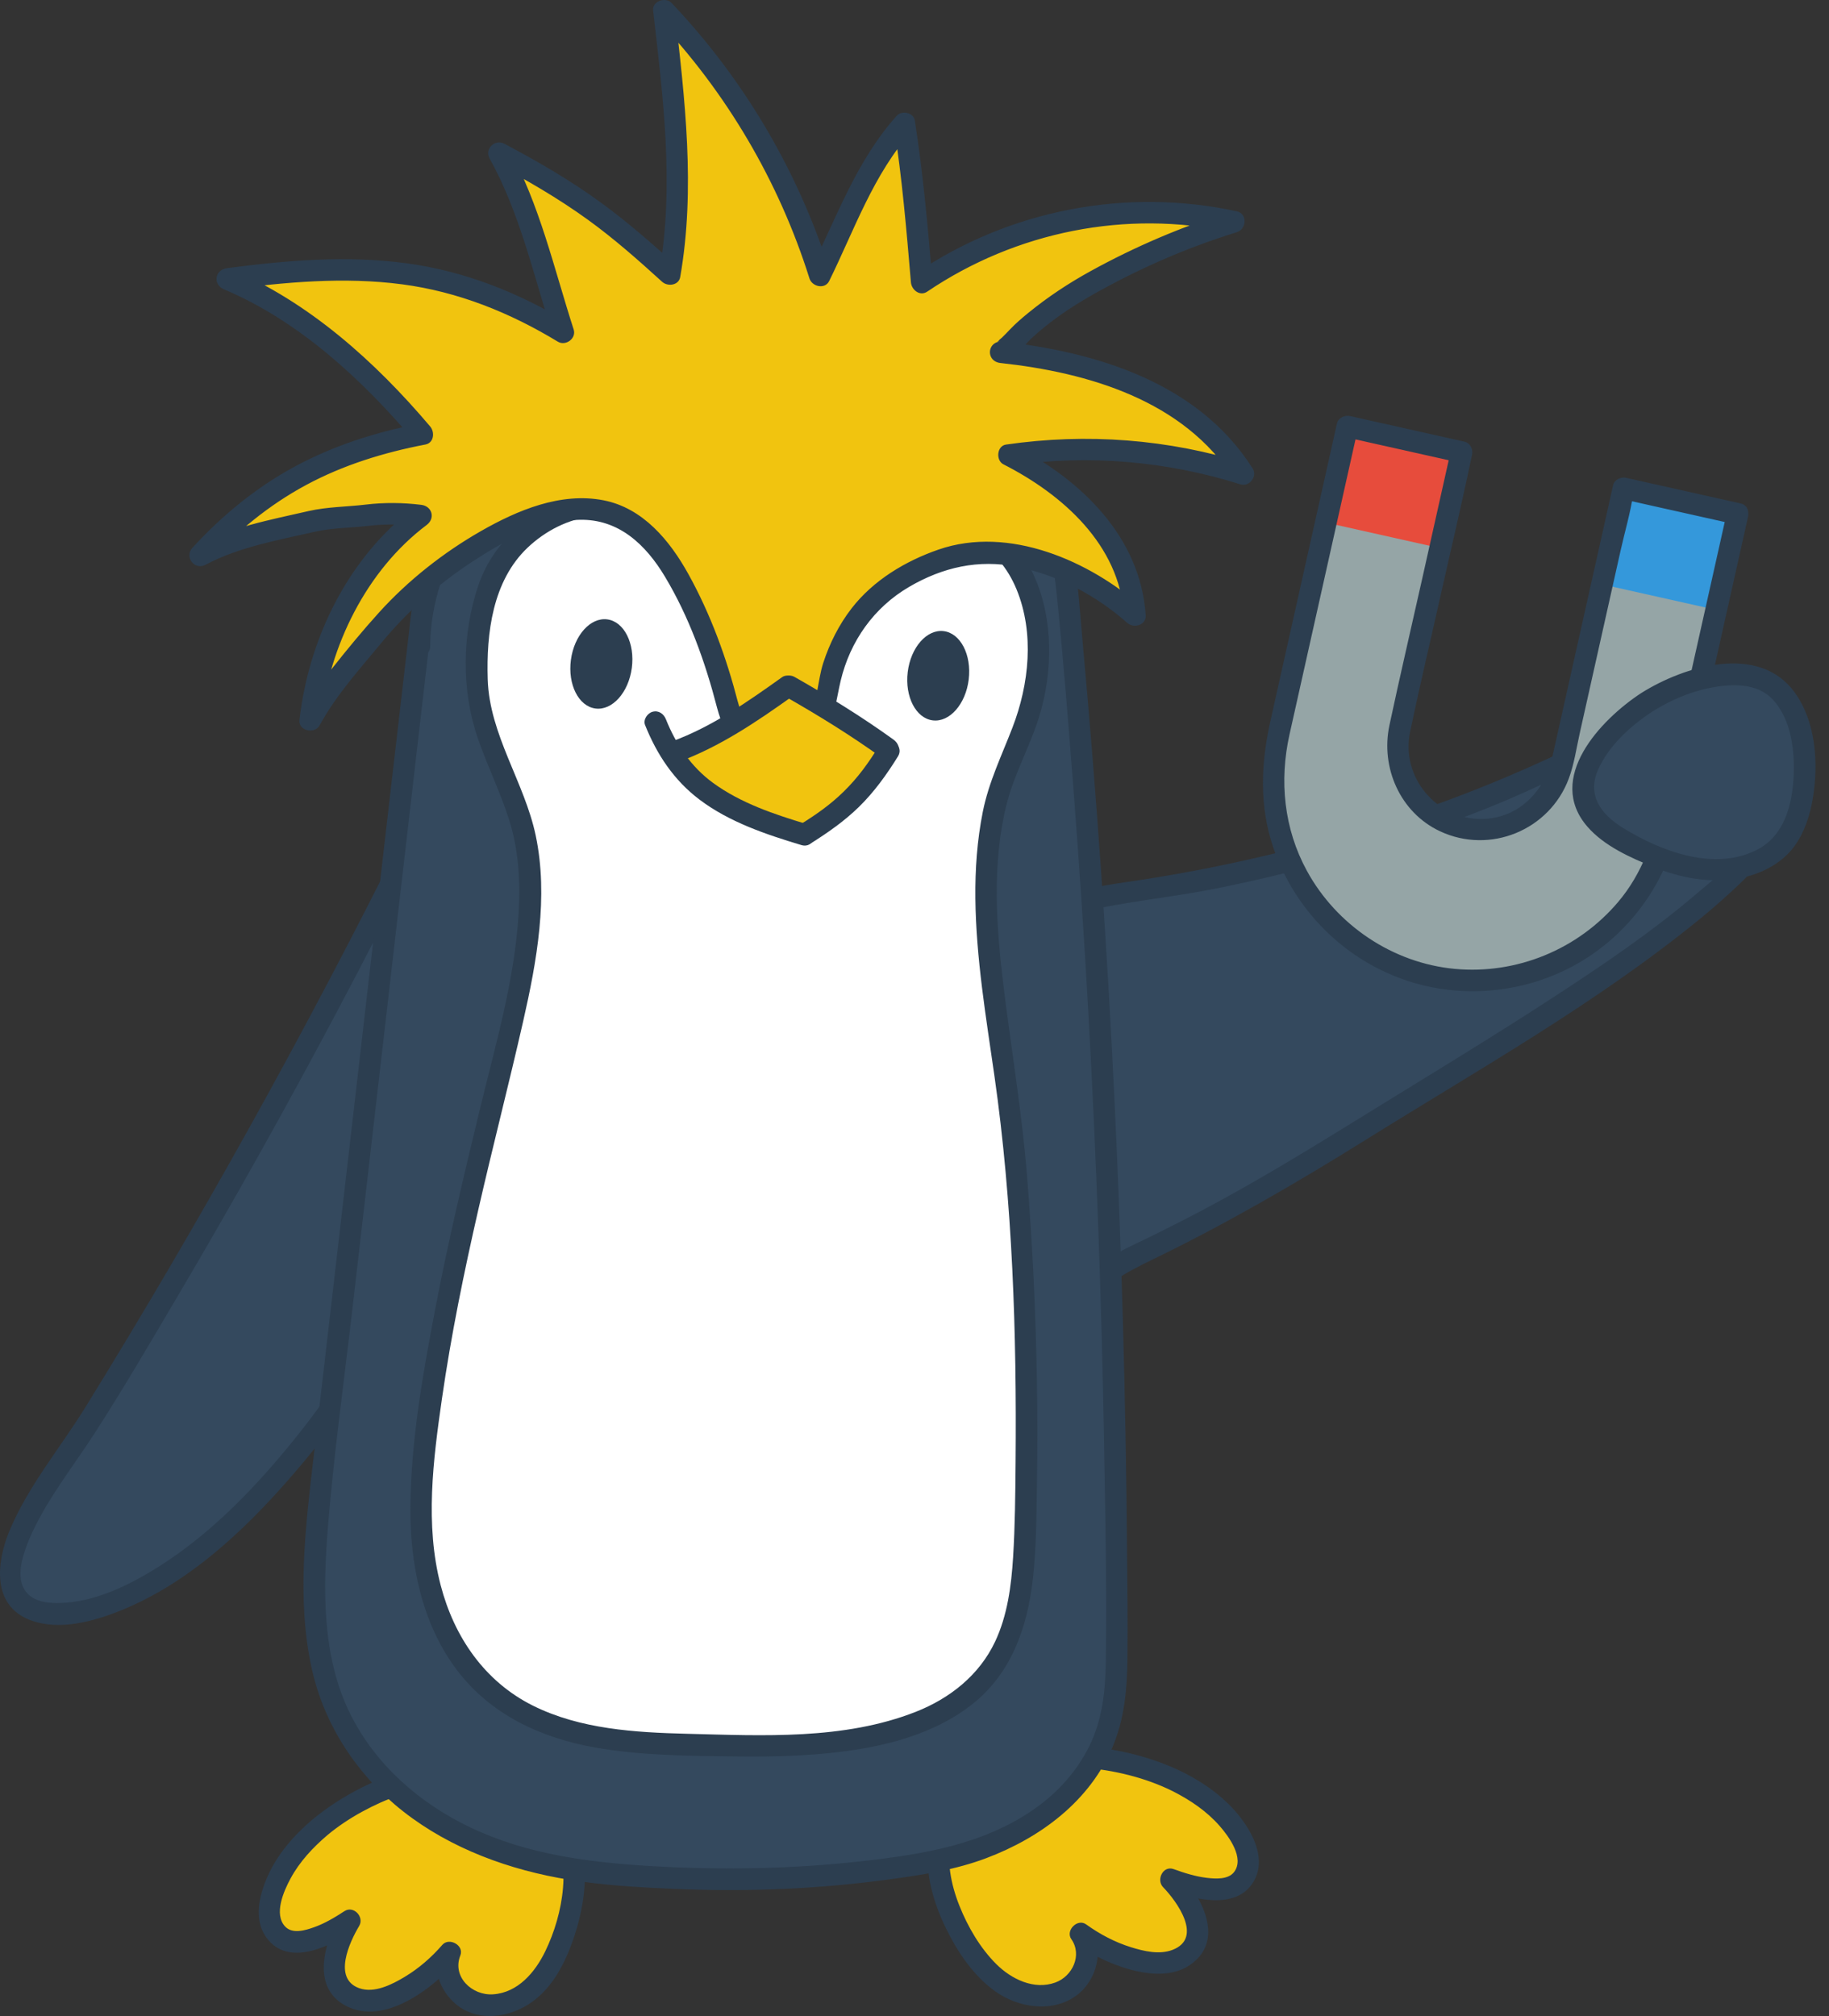 <?xml version="1.0" encoding="UTF-8"?>
<svg id="b" data-name="Vrstva 2" xmlns="http://www.w3.org/2000/svg" width="253.924" height="279.821" xmlns:xlink="http://www.w3.org/1999/xlink" viewBox="0 0 253.924 279.821">
  <rect x="0" y="0" width="253.924" height="279.821" fill="#333333" stroke="none"/>
  <defs>
    <clipPath id="o">
      <path d="M241.237,71.321l-9.634,43.072c-.026.115-.052.231-.087.331-3.477,14.761-18.217,24.024-33.066,20.702s-24.238-17.982-21.095-32.817c.01-.106.036-.221.062-.337l9.634-43.072,15.863,3.548-8.618,38.528c-.365,1.751-.312,3.502.09,5.141,1.009,4.107,4.255,7.488,8.657,8.472s8.792-.688,11.454-3.974c1.062-1.312,1.856-2.873,2.272-4.613l8.618-38.528,15.85,3.545Z" fill="#95a5a6"/>
    </clipPath>
  </defs>
  <g id="c" data-name="fyzika">
    <g id="d" data-name="kridlo kopie 14">
      <g>
        <path d="M2.737,212.927c-1.294,3.07-1.846,5.979-.793,8.158,1.451,3.001,5.616,3.256,8.894,2.65,13.889-2.57,27.201-17.22,35.14-28.203,6.473-8.955,9.907-18.779,13.911-28.92,4.475-11.334,6.578-23.609,6.054-35.787-.13-3.017-.439-6.109-1.791-8.809-1.352-2.7-3.953-4.956-6.968-5.111-9.165,18.409-18.902,36.533-29.192,54.337-5.145,8.902-10.428,17.725-15.847,26.463-1.948,3.141-6.982,9.466-9.408,15.223Z" fill="#34495e"/>
        <path d="M1.291,212.528c-1.8,4.388-2.43,10.356,2.951,12.363,4.062,1.515,8.925.126,12.755-1.446,9.086-3.728,16.638-10.733,23.028-18.029,3.144-3.59,6.156-7.367,8.785-11.353,3.057-4.635,5.472-9.643,7.628-14.749,4.484-10.624,8.685-21.364,10.252-32.855.87-6.377,1.304-13.088.426-19.488-.749-5.456-3.884-11.086-9.931-11.567-.489-.039-1.078.307-1.295.743-13.463,27.026-28.146,53.443-44.008,79.135-3.474,5.626-7.81,10.772-10.439,16.888-.754,1.755,1.83,3.285,2.59,1.514,2.316-5.39,6.001-9.931,9.155-14.822,3.973-6.162,7.68-12.518,11.408-18.831,7.669-12.988,15.043-26.15,22.113-39.474,4.023-7.581,7.945-15.214,11.772-22.896l-1.295.743c4.883.388,6.719,5.952,7.104,10.043.491,5.223.27,10.572-.317,15.776s-1.697,10.408-3.237,15.438c-1.519,4.963-3.527,9.78-5.447,14.599-1.867,4.685-3.865,9.325-6.316,13.739-2.209,3.978-4.836,7.682-7.672,11.233-5.521,6.912-11.826,13.546-19.358,18.282-3.783,2.378-8.216,4.579-12.743,4.938-1.793.142-4.236.112-5.504-1.4-1.764-2.104-.4-5.558.489-7.727.732-1.785-2.169-2.562-2.893-.798Z" fill="#2c3e50"/>
      </g>
    </g>
    <g id="e" data-name="kridlo kopie 14">
      <g>
        <path d="M207.539,110.133c2.554-1.045,5.089-2.142,7.602-3.29,3.955-1.807,7.905-3.753,12.167-4.612s8.972-.504,12.526,2c3.506,2.47,4.639,6.451,4.314,10.549-.308,3.877-2.308,5.574-5.136,8.193-12.573,11.641-37.876,26.179-52.362,35.33-9.657,6.1-19.686,11.616-30.017,16.489-2.322,1.095-7.631,5.796-9.627,4.548-1.354-.846-2.411-4.866-3.027-6.254-2.895-6.521-5.557-13.158-8.045-19.844-2.309-6.203-6.422-14.404-1.545-20.426,4.355-5.378,15.072-7.893,21.681-8.829,17.663-2.5,34.972-7.103,51.469-13.853Z" fill="#34495e"/>
        <path d="M207.938,111.579c5.114-2.1,10.054-4.708,15.247-6.599,4.418-1.608,9.569-2.563,14.025-.53,4.226,1.928,5.994,6.249,5.4,10.723-.506,3.813-4.196,6.415-6.921,8.749-6.476,5.548-13.611,10.329-20.752,14.968-7.44,4.834-15.021,9.443-22.575,14.094-8.453,5.204-16.835,10.467-25.627,15.095-2.457,1.293-4.933,2.55-7.427,3.769-1.816.887-3.655,1.679-5.342,2.799-1.456.967-2.88,2.009-4.438,2.811-.444.229-1.179.676-1.702.59.124.02-.172-.087-.067-.019-.284-.183-.47-.674-.619-.961-.77-1.482-1.172-3.124-1.829-4.655-1.113-2.594-2.253-5.173-3.325-7.784-2.013-4.9-3.856-9.865-5.77-14.804-1.523-3.931-3.409-8.533-2.304-12.806,1.028-3.973,4.745-6.257,8.265-7.821,8.242-3.662,17.575-4.074,26.315-5.806,10.802-2.14,21.443-5.09,31.791-8.857,2.57-.936,5.12-1.924,7.653-2.957,1.764-.719.992-3.623-.798-2.893-10.851,4.426-22.056,7.952-33.484,10.547-5.794,1.316-11.64,2.392-17.52,3.239-4.179.602-8.332,1.46-12.318,2.874-3.805,1.35-7.878,3.205-10.489,6.406-3.123,3.829-3.139,8.692-1.918,13.27,1.318,4.943,3.473,9.769,5.33,14.527,1.121,2.872,2.278,5.731,3.475,8.573.973,2.31,2.07,4.579,2.909,6.94.596,1.678,1.165,3.696,2.44,5.006,1.145,1.176,2.703,1.126,4.149.578,1.778-.673,3.361-1.787,4.926-2.844,1.718-1.16,3.459-2.045,5.327-2.95,10.263-4.971,20.073-10.674,29.744-16.702,15.6-9.723,31.833-18.833,46.13-30.466,1.549-1.26,3.055-2.566,4.521-3.921,1.563-1.445,3.227-2.934,4.194-4.868,1.917-3.836,1.487-9.237-.868-12.801-2.784-4.213-7.96-5.918-12.826-5.778-5.497.158-10.549,2.502-15.456,4.76-2.732,1.257-5.484,2.466-8.267,3.608-1.762.723-.99,3.627.798,2.893Z" fill="#2c3e50"/>
      </g>
    </g>
    <g id="f" data-name="noha kopie 15">
      <g>
        <path d="M44.394,253.655c-3.233,2.719-6.016,6.236-6.842,10.379-.18.901-.262,1.851.021,2.725,1.711,5.297,8.21,1.646,10.997-.19-1.726,2.838-3.724,7.857-.268,10.264,2.118,1.475,5.051.751,7.347-.426,2.596-1.331,4.927-3.176,6.82-5.396-1.177,2.645.671,5.978,3.399,6.947,2.728.969,5.876-.071,8.018-2.02s3.423-4.667,4.338-7.414c1.569-4.71,2.183-9.967.359-14.585-5.578-14.118-25.728-7.398-34.188-.284Z" fill="#f1c40f"/>
        <path d="M43.333,252.595c-2.499,2.131-4.748,4.681-6.114,7.695-1.275,2.814-2.168,6.468.081,9.046,3.192,3.658,8.844.611,12.026-1.471l-2.052-2.052c-2.231,3.73-4.174,10.034.761,12.608,5.394,2.813,12.148-2.497,15.494-6.348l-2.507-1.459c-1.179,2.965.35,6.335,2.9,8.037,2.804,1.871,6.623,1.323,9.358-.386,3.093-1.934,4.906-5.216,6.119-8.556,1.324-3.646,2.108-7.673,1.698-11.557-.592-5.607-3.624-10.651-8.965-12.803-4.489-1.809-9.67-1.34-14.247-.126-5.255,1.394-10.366,3.888-14.552,7.374-1.485,1.237.647,3.349,2.121,2.121,2.951-2.458,6.495-4.312,10.094-5.618,3.836-1.391,8.031-2.313,12.126-1.814,3.775.46,7.039,2.413,8.864,5.797,2.902,5.382,1.723,12.48-.843,17.772-1.409,2.906-3.802,5.742-7.261,5.963-2.903.185-5.701-2.437-4.521-5.406.554-1.393-1.558-2.552-2.507-1.459-1.519,1.749-3.251,3.261-5.241,4.453-1.751,1.048-4.193,2.302-6.286,1.561-3.72-1.317-1.351-6.405-.015-8.638.749-1.252-.777-2.887-2.052-2.052-1.335.874-2.74,1.71-4.25,2.243-1.19.42-2.968.96-3.976-.115-1.614-1.72-.188-4.924.745-6.654,1.27-2.355,3.099-4.306,5.123-6.032,1.471-1.254-.659-3.368-2.121-2.121Z" fill="#2c3e50"/>
      </g>
    </g>
    <g id="g" data-name="noha kopie 15">
      <g>
        <path d="M163.626,247.352c3.772,1.902,7.289,4.684,9.047,8.526.382.835.681,1.741.607,2.657-.446,5.549-7.611,3.491-10.746,2.346,2.333,2.365,5.433,6.79,2.623,9.927-1.722,1.922-4.742,1.893-7.248,1.276-2.833-.698-5.526-1.957-7.878-3.682,1.754,2.303.722,5.972-1.71,7.543s-5.735,1.283-8.268-.121c-2.532-1.404-4.405-3.754-5.928-6.217-2.611-4.223-4.418-9.198-3.705-14.111,2.179-15.023,23.335-13.12,33.205-8.143Z" fill="#f1c40f"/>
        <path d="M162.869,248.648c2.409,1.234,4.662,2.747,6.455,4.796,1.269,1.45,3.485,4.455,2.011,6.392-.82,1.077-2.605.954-3.792.812-1.574-.187-3.124-.676-4.61-1.214-1.468-.531-2.443,1.494-1.459,2.507,1.921,1.979,5.601,7.06,1.305,8.706-1.818.696-3.954.19-5.736-.362-2.26-.701-4.338-1.802-6.255-3.179-1.205-.865-2.897.849-2.052,2.052,1.543,2.197.173,5.145-2.216,6.016-2.966,1.082-6.115-.474-8.203-2.553-2.248-2.238-3.967-5.196-5.132-8.13-1.181-2.973-1.811-6.269-1.17-9.445,1.715-8.499,10.868-10.278,18.29-9.705,4.293.332,8.699,1.378,12.565,3.306,1.723.859,3.244-1.728,1.514-2.59-4.208-2.098-8.87-3.241-13.539-3.67-4.818-.442-9.969-.04-14.341,2.183-4.511,2.293-7.16,6.597-7.661,11.576-.4,3.982.756,7.973,2.493,11.521,1.615,3.298,3.794,6.54,6.802,8.712,3.213,2.319,8.023,3.067,11.357.56,2.782-2.091,3.911-6.333,1.832-9.295l-2.052,2.052c2.512,1.805,5.388,3.174,8.409,3.873,2.439.564,5.293.669,7.459-.786,5.085-3.415,1.676-9.642-1.547-12.963l-1.459,2.507c3.533,1.279,9.528,2.896,11.908-1.169,1.72-2.938.092-6.364-1.76-8.798-2.071-2.722-4.877-4.753-7.901-6.303-1.715-.879-3.235,1.709-1.514,2.59Z" fill="#2c3e50"/>
      </g>
    </g>
    <g id="h" data-name="telo kopie 13">
      <g id="i" data-name="Vrstva 5 kopie 13">
        <g>
          <path d="M58.664,84.442c-4.863,41.767-8.739,75.817-13.603,117.583-.981,8.426-1.963,16.944-.972,25.369s4.374,15.111,10.553,20.924c7.598,7.147,18.737,10.748,29.125,11.7,15.358,1.407,30.482,1.111,45.665-1.595,8.586-1.53,17.692-6.118,22.169-13.603,3.096-5.176,3.43-9.76,3.43-15.791-.002-46.632-1.955-93.335-6.216-139.772-.874-9.528-1.211-20.504-8.315-26.914-6.192-5.588-14.33-6.14-22.652-6.683-13.062-.852-26.618-.889-38.677,4.204s-20.924,16.74-20.944,29.831" fill="#34495e"/>
          <path d="M57.164,84.442c-2.282,19.596-4.542,39.193-6.801,58.792-2.259,19.598-4.521,39.196-6.801,58.792-1.135,9.755-2.426,19.941-.264,29.651,1.749,7.855,6.356,14.787,12.666,19.74,6.624,5.2,14.833,8.171,23.089,9.502,4.782.771,9.655,1.053,14.489,1.259,5.099.217,10.207.228,15.306.002s10.138-.694,15.171-1.391c4.379-.607,8.744-1.304,12.898-2.87,7.535-2.841,14.375-7.905,17.57-15.499,1.616-3.841,1.993-7.961,2.038-12.09.057-5.228-.011-10.461-.057-15.69-.091-10.422-.281-20.844-.574-31.263-.587-20.84-1.586-41.669-3.03-62.467-.728-10.478-1.572-20.947-2.526-31.407-.697-7.636-.914-15.807-4.572-22.741-3.975-7.533-11.784-10.815-19.854-11.889-4.315-.574-8.693-.799-13.039-.99-4.836-.212-9.687-.241-14.515.13-8.786.676-17.932,2.612-25.428,7.457-6.379,4.123-11.46,10.152-14.172,17.266-1.332,3.494-2.003,7.22-2.032,10.956-.015,1.931,2.985,1.933,3,0,.058-7.332,2.993-14.353,7.881-19.786,5.434-6.04,12.665-9.515,20.492-11.35,8.913-2.089,18.176-2.056,27.266-1.549,7.848.438,16.884.534,23.303,5.733,5.921,4.795,7.313,12.677,8.047,19.847.95,9.291,1.676,18.615,2.39,27.927,1.537,20.044,2.654,40.12,3.382,60.21.366,10.086.633,20.176.805,30.268.17,9.912.382,19.847.227,29.76-.062,4.004-.487,7.988-2.291,11.622-1.731,3.486-4.351,6.4-7.524,8.641-7.079,5.001-15.531,6.36-23.957,7.311-9.748,1.1-19.586,1.265-29.376.687-8.587-.507-17.112-1.598-24.974-5.316-7.09-3.352-13.238-8.698-16.763-15.786-3.984-8.011-3.799-17.437-3.092-26.136.802-9.86,2.177-19.69,3.315-29.516,1.072-9.258,2.141-18.517,3.209-27.776,2.142-18.575,4.28-37.151,6.435-55.724.554-4.773,1.108-9.547,1.664-14.32.223-1.914-2.779-1.898-3,0h0Z" fill="#2c3e50"/>
        </g>
      </g>
      <g id="j" data-name="Vrstva 6 kopie 13">
        <g>
          <path d="M82.332,70.167c6.316-.558,12.996,5.228,19.333,5.044,5.594-.163,11.026-1.801,16.549-2.706,6.588-1.079,15.348-1.708,20.531,3.16,6.107,5.735,6.529,16.286,3.815,24.212-1.326,3.873-3.333,7.516-4.296,11.495-3.656,15.109,1.078,32.22,2.442,47.389,1.587,17.65,2.13,35.394,1.621,53.109-.155,5.407-.436,10.942-2.521,15.934-6.665,15.963-30.518,14.684-44.658,14.343-9.509-.229-19.724-1.235-26.958-7.411-5.546-4.736-8.512-11.963-9.387-19.203-.69-5.705-.203-11.486.491-17.191,2.071-17.034,6.32-33.768,10.327-50.411,2.367-9.832,4.955-19.916,3.585-29.936-1.075-7.861-6.584-15.242-6.975-23.089-.235-4.722.491-12.021,2.88-16.099,2.706-4.622,7.866-8.166,13.22-8.639Z" fill="#fff"/>
          <path d="M82.332,71.667c3.444-.241,6.694,1.261,9.802,2.554,3.208,1.335,6.474,2.619,10.011,2.472,7.915-.329,15.47-3.255,23.412-3.437,3.244-.074,6.691.217,9.62,1.73,2.778,1.435,4.774,3.951,5.952,6.816,2.502,6.087,1.753,13.161-.561,19.171-1.497,3.889-3.302,7.587-4.124,11.702-.789,3.95-1.074,7.99-1.031,12.013.089,8.288,1.48,16.496,2.65,24.681,2.526,17.667,3.09,35.73,2.934,53.558-.039,4.409-.073,8.835-.348,13.237-.247,3.956-.788,8.074-2.497,11.697-2.2,4.66-6.288,7.887-11.023,9.747-9.983,3.922-21.216,3.307-31.732,3.044-7.206-.18-14.828-.63-21.397-3.899-6.725-3.348-10.954-9.55-12.82-16.715-2.194-8.421-1.048-17.386.172-25.871,1.268-8.819,3.063-17.553,5.047-26.236,1.998-8.749,4.247-17.44,6.237-26.191,1.891-8.314,3.524-17.282,1.738-25.765-1.56-7.409-6.424-13.981-6.664-21.687-.199-6.404.667-13.639,5.53-18.264,2.464-2.343,5.688-4.012,9.094-4.358,1.902-.193,1.922-3.195,0-3-7.154.728-13.595,5.727-15.916,12.561-2.287,6.734-2.394,14.567-.073,21.276,1.316,3.803,3.107,7.426,4.329,11.263,1.348,4.23,1.584,8.652,1.323,13.063-.548,9.255-3.247,18.33-5.415,27.301-2.188,9.053-4.347,18.118-6.101,27.267-1.743,9.096-3.426,18.468-3.507,27.753-.069,7.915,1.577,16.153,6.416,22.598,4.661,6.207,11.672,9.468,19.177,10.8,6.425,1.14,13.017,1.169,19.525,1.253,5.813.075,11.651-.089,17.395-1.053,5.497-.922,11.016-2.681,15.449-6.163,5.418-4.255,7.665-10.594,8.438-17.266.515-4.44.517-8.948.586-13.411.074-4.802.071-9.606-.009-14.408-.158-9.439-.613-18.873-1.365-28.284-.701-8.772-2.169-17.413-3.243-26.139-1.027-8.347-1.657-17.056.369-25.308,1.035-4.216,3.21-8.018,4.509-12.144,1.012-3.213,1.502-6.642,1.429-10.01-.142-6.543-2.611-13.732-8.656-17.06-6.106-3.362-13.787-2.484-20.36-1.295-4.503.814-8.954,2.048-13.533,2.375-3.873.277-7.194-1.074-10.711-2.535-3.191-1.326-6.531-2.682-10.057-2.435-1.915.134-1.93,3.135,0,3Z" fill="#2c3e50"/>
        </g>
      </g>
    </g>
    <g id="k" data-name="vlasy kopie 12">
      <g>
        <path d="M100.991,97.819c-.287-1.082-.517-2.168-.801-3.117-1.331-4.453-3.073-8.782-5.199-12.915-2.197-4.271-5.102-8.589-9.583-10.32-4.655-1.798-9.935-.373-14.448,1.756-5.985,2.824-11.331,6.853-16.007,11.513-2.251,2.243-4.031,4.722-6.104,7.082-1.163,1.324-2.254,2.711-3.267,4.153-.674.959-1.208,1.553-2.514,3.969.632-5.722,2.438-11.302,5.212-16.342,2.418-4.395,5.387-8.455,10.198-12.026-2.717-.356-5.764-.295-7.309-.083-2.513.345-5.652.323-8.113.936-4.99,1.244-10.77,2.217-15.29,4.68,8.601-9.443,18.34-14.479,30.891-16.85-7.317-8.673-17.116-17.356-27.147-21.53,18.722-2.496,31.515-1.872,46.685,7.405-3.313-10.213-5.051-17.979-8.93-24.878,11.233,5.929,16.226,9.985,23.721,16.805,2.072-11.541.518-24.997-.815-36.586,9.903,10.387,17.374,23.077,21.651,36.777,3.52-7.103,6.388-15.266,11.735-21.12,1.155,7.309,1.78,14.69,2.404,22.063,12.642-8.613,28.417-11.715,43.352-8.407-6.154,1.891-12.154,4.322-17.808,7.412-2.679,1.464-5.179,2.814-7.629,4.677-1.265.962-2.501,1.963-3.704,3-.485.418-2.784,3.069-3.299,3.015,6.479.688,12.961,1.955,18.913,4.606,5.952,2.65,11.376,6.766,14.826,12.294-10.462-3.335-21.69-4.242-32.551-2.628,4.414,2.225,8.57,5.086,11.782,8.843s5.437,8.466,5.712,13.402c-6.313-5.663-17.955-11.238-27.602-7.397-4.74,1.887-8.815,4.473-11.547,8.764-1.366,2.146-2.411,4.5-3.055,6.963-.624,2.388-.703,5.206-2.305,7.219-1.256,1.577-5.691,3.101-7.633,2.617-2.757-.687-3.75-3.208-4.425-5.75Z" fill="#f1c40f"/>
        <path d="M102.437,97.42c-1.595-6.162-3.777-12.155-6.869-17.738-2.572-4.645-6.308-9.18-11.79-10.242-5.947-1.152-11.945,1.383-17.014,4.28-5.192,2.967-10.092,6.825-14.111,11.261-2.268,2.503-4.462,5.157-6.553,7.809-1.6,2.03-3.087,4.123-4.326,6.393l2.795.757c1.191-10.289,6.285-20.771,14.667-27.073,1.231-.926.762-2.609-.757-2.795-2.558-.313-5.132-.34-7.69-.034-2.645.316-5.336.302-7.943.897-5.355,1.222-10.944,2.27-15.835,4.875l1.818,2.356c3.964-4.325,8.485-8.054,13.661-10.842s10.811-4.519,16.568-5.622c1.2-.23,1.327-1.722.662-2.507-7.618-8.992-16.845-17.291-27.809-21.916l-.399,2.946c8.03-1.063,16.247-1.822,24.32-.759,7.743,1.019,14.961,3.92,21.608,7.959,1.089.662,2.609-.441,2.203-1.694-2.737-8.468-4.721-17.402-9.081-25.237l-2.052,2.052c4.527,2.397,8.971,4.964,13.126,7.969,3.627,2.624,6.982,5.593,10.291,8.601.761.692,2.3.519,2.507-.662,2.146-12.237.645-24.753-.762-36.985l-2.561,1.061c9.723,10.244,17.026,22.642,21.266,36.115.361,1.147,2.142,1.575,2.742.358,3.486-7.073,6.144-14.867,11.501-20.816l-2.507-.662c1.123,7.181,1.738,14.426,2.351,21.664.088,1.044,1.236,1.985,2.257,1.295,12.321-8.325,27.639-11.421,42.196-8.255v-2.893c-6.805,2.107-13.319,4.886-19.556,8.324-3.055,1.684-5.897,3.568-8.603,5.773-.895.729-1.747,1.463-2.542,2.296-.368.386-.736.773-1.12,1.143-.137.132-.349.263-.449.419-.155.241-.623.188.229.095-1.925.21-1.93,2.791,0,3,12.203,1.321,25.486,5.194,32.444,16.156l1.694-2.203c-10.779-3.398-22.174-4.251-33.349-2.628-1.281.186-1.441,2.191-.358,2.742,8.212,4.181,16.098,11.144,16.751,20.95l2.561-1.061c-7.313-6.488-18.546-11.434-28.316-8.06-4.615,1.594-9.056,4.266-12.073,8.159-1.753,2.263-3.066,4.879-3.945,7.599-.781,2.416-.734,5.339-2.095,7.527-1.029,1.653-3.739,2.474-5.577,2.583-2.649.157-3.607-2.636-4.176-4.73-.505-1.861-3.4-1.071-2.893.798.602,2.216,1.467,4.495,3.421,5.862,1.867,1.306,4.029,1.229,6.138.644,1.894-.525,4.018-1.403,5.24-3.015,1.593-2.102,1.775-4.738,2.367-7.216,1.316-5.508,4.618-10.177,9.51-13.034,4.647-2.715,9.611-3.852,14.938-2.79,5.652,1.127,11.041,3.981,15.34,7.795.898.797,2.653.322,2.561-1.061-.727-10.9-9-18.838-18.237-23.54l-.358,2.742c10.629-1.544,21.519-.598,31.754,2.628,1.232.388,2.388-1.11,1.694-2.203-7.58-11.943-21.71-16.2-35.035-17.642v3c1.83-.2,3.036-2.218,4.283-3.384,2.556-2.389,5.511-4.383,8.548-6.1,6.373-3.605,13.012-6.507,20.008-8.673,1.342-.415,1.511-2.564,0-2.893-15.315-3.33-31.519-.219-44.508,8.558l2.257,1.295c-.636-7.507-1.293-15.015-2.458-22.462-.174-1.111-1.803-1.443-2.507-.662-5.561,6.176-8.352,14.082-11.97,21.423l2.742.358c-4.396-13.969-11.956-26.816-22.037-37.438-.829-.874-2.713-.263-2.561,1.061,1.371,11.92,2.961,24.257.869,36.187l2.507-.662c-3.417-3.106-6.893-6.148-10.626-8.872-4.233-3.089-8.771-5.718-13.398-8.167-1.319-.698-2.797.714-2.052,2.052,4.23,7.6,6.122,16.304,8.778,24.52l2.203-1.694c-6.882-4.182-14.366-7.168-22.369-8.268-8.341-1.147-16.767-.44-25.073.659-1.709.226-2,2.271-.399,2.946,10.448,4.407,19.243,12.596,26.485,21.144l.662-2.507c-6.009,1.151-11.885,3.015-17.285,5.924s-10.146,6.814-14.268,11.311c-1.152,1.257.293,3.168,1.818,2.356,4.64-2.472,10.037-3.413,15.118-4.573,2.461-.562,5.027-.544,7.527-.839,2.421-.285,4.893-.212,7.309.083l-.757-2.795c-9.326,7.011-14.826,18.196-16.153,29.664-.175,1.514,2.121,1.992,2.795.757,2.293-4.201,5.501-7.73,8.532-11.403,3.561-4.315,7.779-8.097,12.45-11.18,4.419-2.917,9.685-5.837,15.111-5.961,5.457-.125,9.202,3.464,11.849,7.877,3.377,5.631,5.602,11.861,7.239,18.189.483,1.868,3.378,1.076,2.893-.798Z" fill="#2c3e50"/>
      </g>
    </g>
    <g id="l" data-name="zobak horni kopie 10">
      <path d="M107.981,96.604c.414-.251.849-.51,1.332-.542.522-.035,1.02.199,1.491.427,4.192,2.032,8.384,4.064,12.576,6.096.215.104.462.254.47.493.006.176-.124.324-.246.451-3.653,3.805-6.51,9.433-10.765,12.55-.203.149-8.776-2.817-9.354-3.156-2.044-1.199-6.766-3.969-8.566-5.523-.655-.565-1.349-1.844-1.352-2.818-.005-1.177,5.783-2.738,6.646-3.262,2.589-1.573,5.178-3.146,7.768-4.719Z" fill="#f1c40f"/>
      <g>
        <path d="M89.558,100.64c1.644,4.105,4.003,7.663,7.558,10.348,4.136,3.124,9.24,4.835,14.148,6.311,1.853.557,2.645-2.337.798-2.893-4.538-1.364-9.199-2.918-13.068-5.739-3.046-2.221-5.153-5.356-6.543-8.826-.303-.758-.999-1.271-1.845-1.048-.717.189-1.348,1.094-1.048,1.845h0Z" fill="#2c3e50"/>
        <path d="M112.571,117.059c2.369-1.485,4.679-3.105,6.683-5.065,2.114-2.068,3.854-4.49,5.407-6.998,1.019-1.646-1.575-3.154-2.59-1.514-1.48,2.391-2.936,4.433-4.937,6.391-1.896,1.855-3.783,3.159-6.076,4.596-1.632,1.023-.128,3.62,1.514,2.59h0Z" fill="#2c3e50"/>
        <path d="M94.079,105.806c5.833-2.129,10.993-5.641,16.015-9.223.659-.47.973-1.308.538-2.052-.381-.651-1.389-1.011-2.052-.538-4.788,3.415-9.734,6.89-15.298,8.92-.761.278-1.275,1.019-1.048,1.845.202.733,1.08,1.327,1.845,1.048h0Z" fill="#2c3e50"/>
        <path d="M108.832,96.571c4.711,2.68,9.312,5.512,13.709,8.684.657.474,1.671.114,2.052-.538.442-.756.121-1.577-.538-2.052-4.397-3.172-8.999-6.004-13.709-8.684-1.681-.956-3.194,1.635-1.514,2.59h0Z" fill="#2c3e50"/>
      </g>
    </g>
    <g id="m" data-name="oci kopie 11">
      <ellipse cx="83.487" cy="92.158" rx="6.24" ry="4.265" transform="translate(-18.92 162.697) rotate(-82.386)" fill="#2c3e50"/>
      <ellipse cx="130.255" cy="93.796" rx="6.24" ry="4.265" transform="translate(21.387 211.744) rotate(-83.05)" fill="#2c3e50"/>
    </g>
    <g id="n" data-name="magnet">
      <g>
        <path d="M241.237,71.321l-9.634,43.072c-.026.115-.052.231-.087.331-3.477,14.761-18.217,24.024-33.066,20.702s-24.238-17.982-21.095-32.817c.01-.106.036-.221.062-.337l9.634-43.072,15.863,3.548-8.618,38.528c-.365,1.751-.312,3.502.09,5.141,1.009,4.107,4.255,7.488,8.657,8.472s8.792-.688,11.454-3.974c1.062-1.312,1.856-2.873,2.272-4.613l8.618-38.528,15.85,3.545Z" fill="#95a5a6"/>
        <g clip-path="url(#o)">
          <rect x="175.875" y="55.685" width="33.213" height="18.503" transform="translate(18.816 -40.45) rotate(12.608)" fill="#e74c3c"/>
          <rect x="219.091" y="65.351" width="33.213" height="18.503" transform="translate(21.969 -49.65) rotate(12.608)" fill="#3498db"/>
        </g>
      </g>
      <path d="M239.79,70.922c-1.94,8.672-3.88,17.345-5.819,26.017l-3.25,14.531c-1.118,4.999-2.687,9.727-6.07,13.724-5.574,6.585-14.08,10.085-22.674,9.288s-16.422-6.049-20.554-13.638c-3.178-5.836-3.835-12.474-2.396-18.907.904-4.043,1.809-8.086,2.713-12.128,2.208-9.87,4.415-19.739,6.623-29.609l.134-.601-1.845,1.048c5.288,1.183,10.575,2.366,15.863,3.548l-1.048-1.845c-1.336,5.975-2.673,11.949-4.009,17.924-1.52,6.793-3.107,13.576-4.559,20.384-1.254,5.877,1.48,12.128,7.02,14.723,6.94,3.251,15.203-.145,17.879-7.314.745-1.996,1.055-4.213,1.518-6.283l2.746-12.276,2.938-13.134c.577-2.581,1.354-5.196,1.747-7.812.02-.13.058-.259.087-.387l-1.845,1.048c5.283,1.182,10.567,2.364,15.85,3.545,1.881.421,2.684-2.471.798-2.893-5.283-1.182-10.567-2.364-15.85-3.545-.761-.17-1.661.225-1.845,1.048-1.255,5.611-2.51,11.221-3.765,16.832-1.56,6.973-3.12,13.947-4.679,20.92-1.05,4.695-4.638,8.429-9.67,8.54-6.38.141-11.374-5.802-10.065-12.079,1.278-6.125,2.733-12.219,4.099-18.325,1.472-6.583,3.042-13.153,4.419-19.756.025-.121.054-.241.081-.361.17-.761-.225-1.661-1.048-1.845-5.288-1.183-10.575-2.366-15.863-3.548-.761-.17-1.661.225-1.845,1.048-2.02,9.029-4.039,18.058-6.059,27.087l-3.188,14.252c-1.314,5.874-1.551,11.768.43,17.55,2.902,8.47,9.56,15.242,18.001,18.241,8.514,3.024,18.243,1.836,25.781-3.145,6.444-4.258,10.807-10.803,12.548-18.296.876-3.772,1.691-7.559,2.536-11.339,2.296-10.267,4.593-20.533,6.889-30.8l.141-.632c.421-1.881-2.471-2.684-2.893-.798Z" fill="#2c3e50"/>
    </g>
    <g id="p" data-name="ruka kopie 4">
      <g>
        <path d="M228.608,97.495c2.829-1.817,6.02-3.073,9.337-3.625,2.339-.39,4.825-.425,6.99.543,7.253,3.241,7.123,19.311,1.57,23.671-2.823,2.217-6.624,2.921-10.192,2.52s-6.944-1.816-10.126-3.478c-2.8-1.462-5.754-3.485-6.336-6.589-.473-2.521.79-5.048,2.331-7.098,1.764-2.345,3.957-4.358,6.426-5.943Z" fill="#34495e"/>
        <path d="M229.365,98.79c2.966-1.869,6.323-3.215,9.829-3.59,2.438-.261,5.085-.016,6.862,1.832,2.681,2.787,3.16,7.376,2.939,11.045-.229,3.793-1.347,7.888-4.909,9.79-5.96,3.182-13.47.31-18.757-2.946-3.029-1.866-5.066-4.535-3.439-8.146,1.486-3.299,4.499-6.039,7.474-7.985,1.61-1.052.108-3.651-1.514-2.59-5.648,3.693-13.291,11.815-7.48,18.529,2.348,2.713,6.032,4.34,9.288,5.652,3.699,1.492,7.681,2.235,11.645,1.548,3.026-.525,6.035-1.993,7.857-4.525,1.376-1.912,2.133-4.285,2.518-6.589.805-4.825.444-10.62-2.52-14.711-4.967-6.856-15.366-3.647-21.307.096-1.629,1.027-.126,3.624,1.514,2.59Z" fill="#2c3e50"/>
      </g>
    </g>
  </g>
</svg>